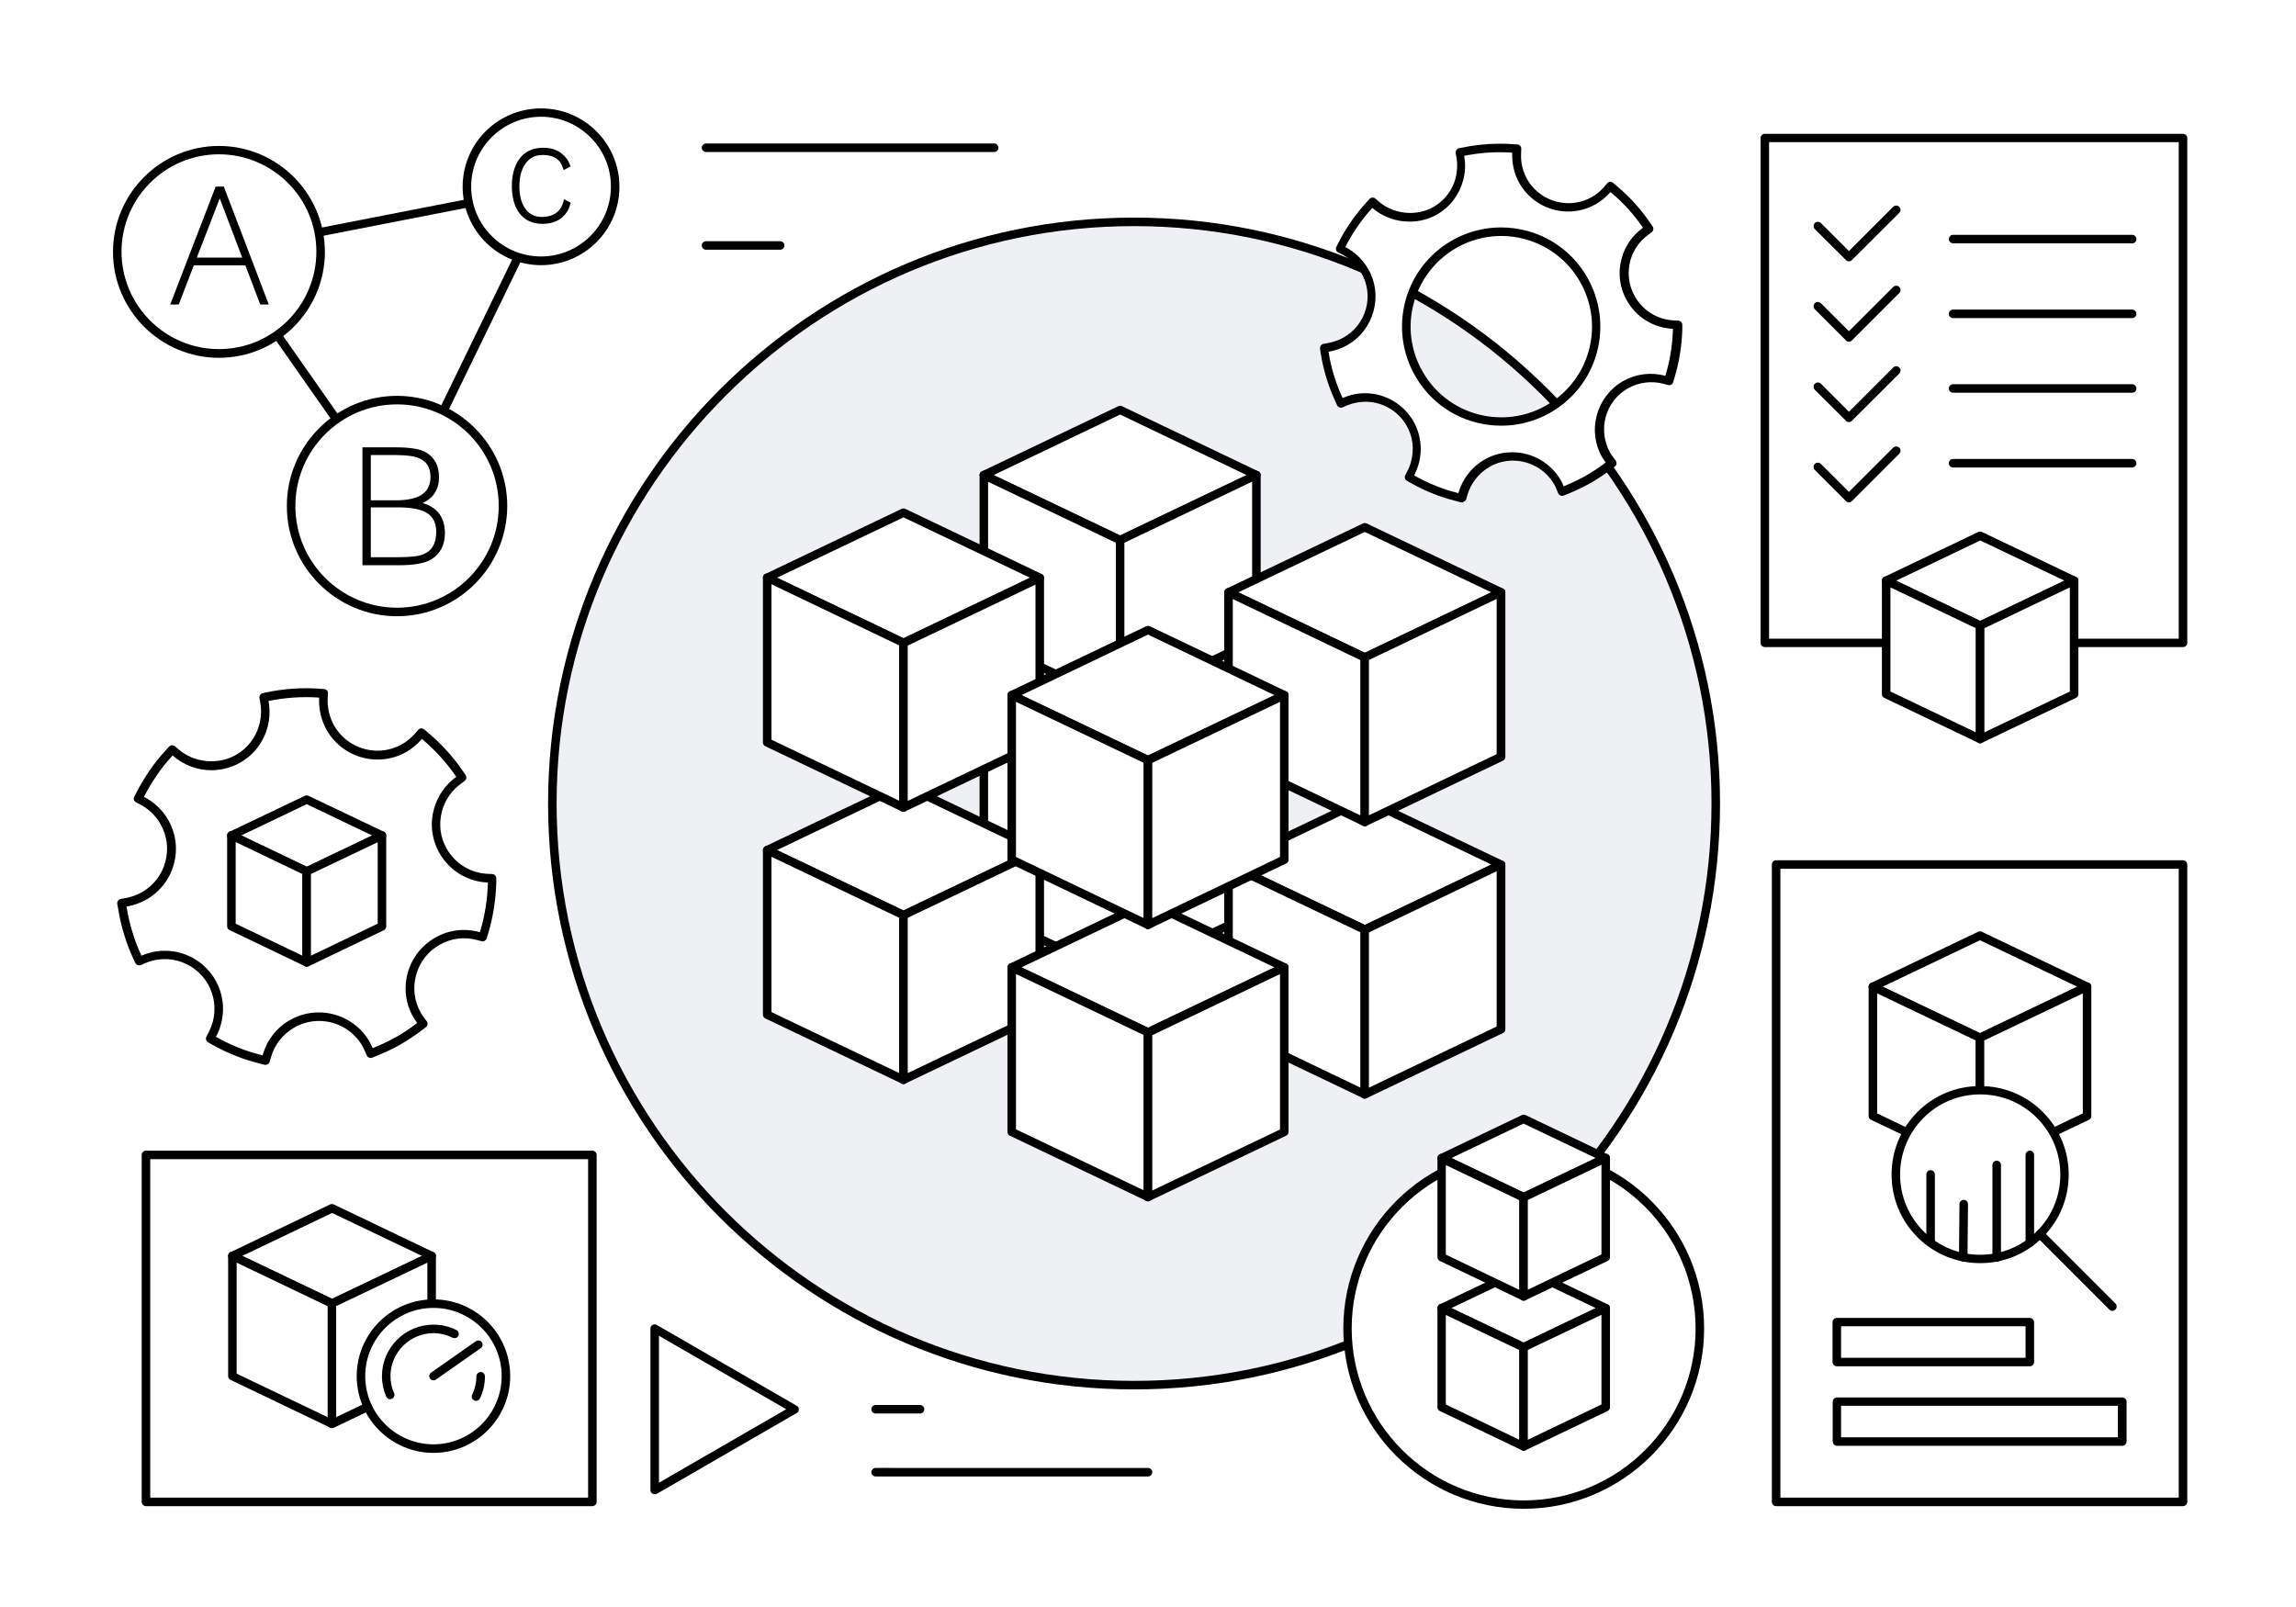 <?xml version="1.0" encoding="utf-8"?>
<svg id="master-artboard" viewBox="0 0 1400 980" version="1.1" xmlns="http://www.w3.org/2000/svg" x="0px" y="0px" width="1400px" height="980px" enable-background="new 0 0 1400 980">
<g transform="matrix(1, 0, 0, 1, 0, -9.094947017729282e-13)">
		<g>
			<path d="M 0 0 H 1400 V 980 H 0 V 0 Z" fill="#FFFFFF"/>
		</g>
	</g><path fill="#6EE6E0" d="M1046.2,490c0,195.9-158.8,354.7-354.7,354.7c-195.9,0-354.7-158.8-354.7-354.7&#10;&#9;&#9;&#9;c0-195.9,158.8-354.7,354.7-354.7C887.4,135.3,1046.2,294.1,1046.2,490z" transform="matrix(1, 0, 0, 1, 0, -1.8189894035458565e-12)" style="fill: rgb(237, 241, 244);"/><path d="M691.5,847.3c-197,0-357.3-160.3-357.3-357.3c0-197,160.3-357.3,357.3-357.3c197,0,357.3,160.3,357.3,357.3&#10;&#9;&#9;&#9;C1048.8,687,888.5,847.3,691.5,847.3z M691.5,137.9c-194.2,0-352.1,158-352.1,352.1c0,194.2,158,352.1,352.1,352.1&#10;&#9;&#9;&#9;c194.2,0,352.1-158,352.1-352.1C1043.6,295.8,885.7,137.9,691.5,137.9z" transform="matrix(1, 0, 0, 1, 0, -1.8189894035458565e-12)"/><g transform="matrix(1, 0, 0, 1, 0, -1.8189894035458565e-12)">
			<path d="M 599.9 455.7 L 683 495.4 L 766.1 455.7 L 683 416 Z" fill="#FFFFFF"/>
			<path d="M683,498c-0.4,0-0.8-0.1-1.1-0.3l-83.1-39.7c-0.9-0.4-1.5-1.3-1.5-2.3s0.6-1.9,1.5-2.3l83.1-39.7c0.7-0.3,1.5-0.3,2.2,0&#10;&#9;&#9;&#9;&#9;l83.1,39.7c0.9,0.4,1.5,1.3,1.5,2.3s-0.6,1.9-1.5,2.3l-83.1,39.7C683.8,497.9,683.4,498,683,498z M605.9,455.7l77.1,36.8&#10;&#9;&#9;&#9;&#9;l77.1-36.8L683,418.9L605.9,455.7z"/>
		</g><path d="M 599.9 455.7 L 599.9 556.1 L 683 595.8 L 683 495.4 Z" fill="#FFFFFF" transform="matrix(1, 0, 0, 1, 0, -2.7284841053187847e-12)"/><path d="M683,598.4c-0.4,0-0.8-0.1-1.1-0.3l-83.1-39.7c-0.9-0.4-1.5-1.3-1.5-2.3V455.7c0-0.9,0.5-1.7,1.2-2.2&#10;&#9;&#9;&#9;&#9;c0.7-0.5,1.7-0.5,2.5-0.1l83.1,39.7c0.9,0.4,1.5,1.3,1.5,2.3v100.4c0,0.9-0.5,1.7-1.2,2.2C684,598.3,683.5,598.4,683,598.4z&#10;&#9;&#9;&#9;&#9; M602.5,554.5l77.9,37.2v-94.7l-77.9-37.2V554.5z" transform="matrix(1, 0, 0, 1, 0, -2.7284841053187847e-12)"/><path d="M 683 595.8 L 766.1 556.1 L 766.1 455.7 L 683 495.4 Z" fill="#FFFFFF" transform="matrix(1, 0, 0, 1, 0, -2.7284841053187847e-12)"/><path d="M683,598.4c-0.5,0-1-0.1-1.4-0.4c-0.8-0.5-1.2-1.3-1.2-2.2V495.4c0-1,0.6-1.9,1.5-2.3l83.1-39.7c0.8-0.4,1.7-0.3,2.5,0.1&#10;&#9;&#9;&#9;&#9;c0.8,0.5,1.2,1.3,1.2,2.2v100.4c0,1-0.6,1.9-1.5,2.3l-83.1,39.7C683.8,598.3,683.4,598.4,683,598.4z M685.6,497.1v94.7l77.9-37.2&#10;&#9;&#9;&#9;&#9;v-94.7L685.6,497.1z" transform="matrix(1, 0, 0, 1, 0, -2.7284841053187847e-12)"/><g transform="matrix(1, 0, 0, 1, 0, -1.8189894035458565e-12)">
			<path d="M 599.9 289.7 L 683 329.4 L 766.1 289.7 L 683 250 Z" fill="#FFFFFF"/>
			<path d="M683,332c-0.4,0-0.8-0.1-1.1-0.3L598.8,292c-0.9-0.4-1.5-1.3-1.5-2.3c0-1,0.6-1.9,1.5-2.3l83.1-39.7&#10;&#9;&#9;&#9;&#9;c0.7-0.3,1.5-0.3,2.2,0l83.1,39.7c0.9,0.4,1.5,1.3,1.5,2.3c0,1-0.6,1.9-1.5,2.3l-83.1,39.7C683.8,331.9,683.4,332,683,332z&#10;&#9;&#9;&#9;&#9; M605.9,289.7l77.1,36.8l77.1-36.8L683,252.8L605.9,289.7z"/>
		</g><path d="M 599.9 289.7 L 599.9 390.1 L 683 429.8 L 683 329.4 Z" fill="#FFFFFF" transform="matrix(1, 0, 0, 1, 0, -2.7284841053187847e-12)"/><path d="M683,432.4c-0.4,0-0.8-0.1-1.1-0.3l-83.1-39.7c-0.9-0.4-1.5-1.3-1.5-2.3V289.7c0-0.9,0.5-1.7,1.2-2.2&#10;&#9;&#9;&#9;&#9;c0.7-0.5,1.7-0.5,2.5-0.1l83.1,39.7c0.9,0.4,1.5,1.3,1.5,2.3v100.4c0,0.9-0.5,1.7-1.2,2.2C684,432.3,683.5,432.4,683,432.4z&#10;&#9;&#9;&#9;&#9; M602.5,388.5l77.9,37.3V331l-77.9-37.2V388.5z" transform="matrix(1, 0, 0, 1, 0, -2.7284841053187847e-12)"/><path d="M 683 429.8 L 766.1 390.1 L 766.1 289.7 L 683 329.4 Z" fill="#FFFFFF" transform="matrix(1, 0, 0, 1, 0, -2.7284841053187847e-12)"/><path d="M683,432.4c-0.5,0-1-0.1-1.4-0.4c-0.8-0.5-1.2-1.3-1.2-2.2V329.4c0-1,0.6-1.9,1.5-2.3l83.1-39.7c0.8-0.4,1.7-0.3,2.5,0.1&#10;&#9;&#9;&#9;&#9;c0.8,0.5,1.2,1.3,1.2,2.2v100.4c0,1-0.6,1.9-1.5,2.3l-83.1,39.7C683.8,432.3,683.4,432.4,683,432.4z M685.6,331v94.7l77.9-37.3&#10;&#9;&#9;&#9;&#9;v-94.7L685.6,331z" transform="matrix(1, 0, 0, 1, 0, -2.7284841053187847e-12)"/><g transform="matrix(1, 0, 0, 1, 0, -1.8189894035458565e-12)">
			<path d="M 467.8 518.4 L 550.9 558.1 L 633.9 518.4 L 550.9 478.7 Z" fill="#FFFFFF"/>
			<path d="M550.9,560.7c-0.4,0-0.8-0.1-1.1-0.3l-83.1-39.7c-0.9-0.4-1.5-1.3-1.5-2.3c0-1,0.6-1.9,1.5-2.3l83.1-39.7&#10;&#9;&#9;&#9;&#9;c0.7-0.3,1.5-0.3,2.2,0l83.1,39.7c0.9,0.4,1.5,1.3,1.5,2.3c0,1-0.6,1.9-1.5,2.3L552,560.4C551.6,560.6,551.3,560.7,550.9,560.7z&#10;&#9;&#9;&#9;&#9; M473.8,518.4l77.1,36.8l77.1-36.8l-77.1-36.9L473.8,518.4z"/>
		</g><path d="M 467.8 518.4 L 467.8 618.8 L 550.9 658.5 L 550.9 558.1 Z" fill="#FFFFFF" transform="matrix(1, 0, 0, 1, 0, -2.7284841053187847e-12)"/><path d="M550.9,661.1c-0.4,0-0.8-0.1-1.1-0.3l-83.1-39.7c-0.9-0.4-1.5-1.3-1.5-2.3V518.4c0-0.9,0.5-1.7,1.2-2.2&#10;&#9;&#9;&#9;&#9;c0.8-0.5,1.7-0.5,2.5-0.1l83.1,39.7c0.9,0.4,1.5,1.3,1.5,2.3v100.4c0,0.9-0.5,1.7-1.2,2.2C551.8,661,551.4,661.1,550.9,661.1z&#10;&#9;&#9;&#9;&#9; M470.4,617.2l77.9,37.2v-94.7l-77.9-37.2V617.2z" transform="matrix(1, 0, 0, 1, 0, -2.7284841053187847e-12)"/><path d="M 550.9 658.5 L 633.9 618.8 L 633.9 518.4 L 550.9 558.1 Z" fill="#FFFFFF" transform="matrix(1, 0, 0, 1, 0, -2.7284841053187847e-12)"/><path d="M550.9,661.1c-0.5,0-1-0.1-1.4-0.4c-0.8-0.5-1.2-1.3-1.2-2.2V558.1c0-1,0.6-1.9,1.5-2.3l83.1-39.7&#10;&#9;&#9;&#9;&#9;c0.8-0.4,1.7-0.3,2.5,0.1c0.8,0.5,1.2,1.3,1.2,2.2v100.4c0,1-0.6,1.9-1.5,2.3L552,660.8C551.6,661,551.3,661.1,550.9,661.1z&#10;&#9;&#9;&#9;&#9; M553.5,559.7v94.7l77.9-37.2v-94.7L553.5,559.7z" transform="matrix(1, 0, 0, 1, 0, -2.7284841053187847e-12)"/><g transform="matrix(1, 0, 0, 1, 0, -1.8189894035458565e-12)">
			<path d="M 749.1 527.2 L 832.2 567 L 915.2 527.2 L 832.2 487.5 Z" fill="#FFFFFF"/>
			<path d="M832.2,569.5c-0.4,0-0.8-0.1-1.1-0.3L748,529.6c-0.9-0.4-1.5-1.3-1.5-2.3s0.6-1.9,1.5-2.3l83.1-39.7&#10;&#9;&#9;&#9;&#9;c0.7-0.3,1.5-0.3,2.2,0l83.1,39.7c0.9,0.4,1.5,1.3,1.5,2.3s-0.6,1.9-1.5,2.3l-83.1,39.7C832.9,569.5,832.5,569.5,832.2,569.5z&#10;&#9;&#9;&#9;&#9; M755.1,527.2l77.1,36.8l77.1-36.8l-77.1-36.9L755.1,527.2z"/>
		</g><path d="M 749.1 527.2 L 749.1 627.7 L 832.2 667.4 L 832.2 567 Z" fill="#FFFFFF" transform="matrix(1, 0, 0, 1, 0, -2.7284841053187847e-12)"/><path d="M832.2,670c-0.4,0-0.8-0.1-1.1-0.3L748,630c-0.9-0.4-1.5-1.3-1.5-2.3V527.2c0-0.9,0.5-1.7,1.2-2.2&#10;&#9;&#9;&#9;&#9;c0.7-0.5,1.7-0.5,2.5-0.1l83.1,39.7c0.9,0.4,1.5,1.3,1.5,2.3v100.4c0,0.9-0.5,1.7-1.2,2.2C833.1,669.8,832.6,670,832.2,670z&#10;&#9;&#9;&#9;&#9; M751.7,626l77.9,37.3v-94.7l-77.9-37.2V626z" transform="matrix(1, 0, 0, 1, 0, -2.7284841053187847e-12)"/><path d="M 832.2 667.4 L 915.2 627.7 L 915.2 527.2 L 832.2 567 Z" fill="#FFFFFF" transform="matrix(1, 0, 0, 1, 0, -2.7284841053187847e-12)"/><path d="M832.2,670c-0.5,0-1-0.1-1.4-0.4c-0.8-0.5-1.2-1.3-1.2-2.2V567c0-1,0.6-1.9,1.5-2.3l83.1-39.7c0.8-0.4,1.7-0.3,2.5,0.1&#10;&#9;&#9;&#9;&#9;c0.8,0.5,1.2,1.3,1.2,2.2v100.4c0,1-0.6,1.9-1.5,2.3l-83.1,39.7C832.9,669.9,832.5,670,832.2,670z M834.7,568.6v94.7l77.9-37.3&#10;&#9;&#9;&#9;&#9;v-94.7L834.7,568.6z" transform="matrix(1, 0, 0, 1, 0, -2.7284841053187847e-12)"/><g transform="matrix(1, 0, 0, 1, 0, -1.8189894035458565e-12)">
			<path d="M 616.9 589.9 L 700 629.6 L 783.1 589.9 L 700 550.2 Z" fill="#FFFFFF"/>
			<path d="M700,632.2c-0.4,0-0.8-0.1-1.1-0.3l-83.1-39.7c-0.9-0.4-1.5-1.3-1.5-2.3c0-1,0.6-1.9,1.5-2.3l83.1-39.7&#10;&#9;&#9;&#9;&#9;c0.7-0.3,1.5-0.3,2.2,0l83.1,39.7c0.9,0.4,1.5,1.3,1.5,2.3c0,1-0.6,1.9-1.5,2.3L701.1,632C700.8,632.1,700.4,632.2,700,632.2z&#10;&#9;&#9;&#9;&#9; M622.9,589.9l77.1,36.8l77.1-36.8L700,553.1L622.9,589.9z"/>
		</g><path d="M 616.9 589.9 L 616.9 690.3 L 700 730 L 700 629.6 Z" fill="#FFFFFF" transform="matrix(1, 0, 0, 1, 0, -2.7284841053187847e-12)"/><path d="M700,732.6c-0.4,0-0.8-0.1-1.1-0.3l-83.1-39.7c-0.9-0.4-1.5-1.3-1.5-2.3V589.9c0-0.9,0.5-1.7,1.2-2.2&#10;&#9;&#9;&#9;&#9;c0.8-0.5,1.7-0.5,2.5-0.1l83.1,39.7c0.9,0.4,1.5,1.3,1.5,2.3V730c0,0.9-0.5,1.7-1.2,2.2C701,732.5,700.5,732.6,700,732.6z&#10;&#9;&#9;&#9;&#9; M619.5,688.7l77.9,37.2v-94.7L619.5,594V688.7z" transform="matrix(1, 0, 0, 1, 0, -2.7284841053187847e-12)"/><path d="M 700 730 L 783.1 690.3 L 783.1 589.9 L 700 629.6 Z" fill="#FFFFFF" transform="matrix(1, 0, 0, 1, 0, -2.7284841053187847e-12)"/><path d="M700,732.6c-0.5,0-1-0.1-1.4-0.4c-0.8-0.5-1.2-1.3-1.2-2.2V629.6c0-1,0.6-1.9,1.5-2.3l83.1-39.7c0.8-0.4,1.7-0.3,2.5,0.1&#10;&#9;&#9;&#9;&#9;c0.8,0.5,1.2,1.3,1.2,2.2v100.4c0,1-0.6,1.9-1.5,2.3l-83.1,39.7C700.8,732.5,700.4,732.6,700,732.6z M702.6,631.3v94.7l77.9-37.2&#10;&#9;&#9;&#9;&#9;V594L702.6,631.3z" transform="matrix(1, 0, 0, 1, 0, -2.7284841053187847e-12)"/><g transform="matrix(1, 0, 0, 1, 0, -1.8189894035458565e-12)">
			<path d="M 467.8 352.3 L 550.9 392.1 L 633.9 352.3 L 550.9 312.6 Z" fill="#FFFFFF"/>
			<path d="M550.9,394.6c-0.4,0-0.8-0.1-1.1-0.3l-83.1-39.7c-0.9-0.4-1.5-1.3-1.5-2.3s0.6-1.9,1.5-2.3l83.1-39.7&#10;&#9;&#9;&#9;&#9;c0.7-0.3,1.5-0.3,2.2,0l83.1,39.7c0.9,0.4,1.5,1.3,1.5,2.3s-0.6,1.9-1.5,2.3L552,394.4C551.6,394.6,551.3,394.6,550.9,394.6z&#10;&#9;&#9;&#9;&#9; M473.8,352.3l77.1,36.9l77.1-36.9l-77.1-36.8L473.8,352.3z"/>
		</g><path d="M 467.8 352.3 L 467.8 452.8 L 550.9 492.5 L 550.9 392.1 Z" fill="#FFFFFF" transform="matrix(1, 0, 0, 1, 0, -2.7284841053187847e-12)"/><path d="M550.9,495.1c-0.4,0-0.8-0.1-1.1-0.3l-83.1-39.7c-0.9-0.4-1.5-1.3-1.5-2.3V352.3c0-0.9,0.5-1.7,1.2-2.2&#10;&#9;&#9;&#9;&#9;c0.8-0.5,1.7-0.5,2.5-0.1l83.1,39.7c0.9,0.4,1.5,1.3,1.5,2.3v100.4c0,0.9-0.5,1.7-1.2,2.2C551.8,494.9,551.4,495.1,550.9,495.1z&#10;&#9;&#9;&#9;&#9; M470.4,451.1l77.9,37.2v-94.7l-77.9-37.3V451.1z" transform="matrix(1, 0, 0, 1, 0, -2.7284841053187847e-12)"/><path d="M 550.9 492.5 L 633.9 452.8 L 633.9 352.3 L 550.9 392.1 Z" fill="#FFFFFF" transform="matrix(1, 0, 0, 1, 0, -2.7284841053187847e-12)"/><path d="M550.9,495.1c-0.5,0-1-0.1-1.4-0.4c-0.8-0.5-1.2-1.3-1.2-2.2V392.1c0-1,0.6-1.9,1.5-2.3l83.1-39.7&#10;&#9;&#9;&#9;&#9;c0.8-0.4,1.7-0.3,2.5,0.1c0.8,0.5,1.2,1.3,1.2,2.2v100.4c0,1-0.6,1.9-1.5,2.3L552,494.8C551.6,495,551.3,495.1,550.9,495.1z&#10;&#9;&#9;&#9;&#9; M553.5,393.7v94.7l77.9-37.2v-94.7L553.5,393.7z" transform="matrix(1, 0, 0, 1, 0, -2.7284841053187847e-12)"/><g transform="matrix(1, 0, 0, 1, 0, -1.8189894035458565e-12)">
			<path d="M 749.1 361.2 L 832.2 400.9 L 915.2 361.2 L 832.2 321.5 Z" fill="#FFFFFF"/>
			<path d="M832.2,403.5c-0.4,0-0.8-0.1-1.1-0.3L748,363.5c-0.9-0.4-1.5-1.3-1.5-2.3c0-1,0.6-1.9,1.5-2.3l83.1-39.7&#10;&#9;&#9;&#9;&#9;c0.7-0.3,1.5-0.3,2.2,0l83.1,39.7c0.9,0.4,1.5,1.3,1.5,2.3c0,1-0.6,1.9-1.5,2.3l-83.1,39.7C832.9,403.4,832.5,403.5,832.2,403.5z&#10;&#9;&#9;&#9;&#9; M755.1,361.2l77.1,36.9l77.1-36.9l-77.1-36.8L755.1,361.2z"/>
		</g><path d="M 749.1 361.2 L 749.1 461.6 L 832.2 501.3 L 832.2 400.9 Z" fill="#FFFFFF" transform="matrix(1, 0, 0, 1, 0, -2.7284841053187847e-12)"/><path d="M832.2,503.9c-0.4,0-0.8-0.1-1.1-0.3L748,463.9c-0.9-0.4-1.5-1.3-1.5-2.3V361.2c0-0.9,0.5-1.7,1.2-2.2&#10;&#9;&#9;&#9;&#9;c0.7-0.5,1.7-0.5,2.5-0.1l83.1,39.7c0.9,0.4,1.5,1.3,1.5,2.3v100.4c0,0.9-0.5,1.7-1.2,2.2C833.1,503.8,832.6,503.9,832.2,503.9z&#10;&#9;&#9;&#9;&#9; M751.7,460l77.9,37.3v-94.7l-77.9-37.3V460z" transform="matrix(1, 0, 0, 1, 0, -2.7284841053187847e-12)"/><path d="M 832.2 501.3 L 915.2 461.6 L 915.2 361.2 L 832.2 400.9 Z" fill="#FFFFFF" transform="matrix(1, 0, 0, 1, 0, -2.7284841053187847e-12)"/><path d="M832.2,503.9c-0.5,0-1-0.1-1.4-0.4c-0.8-0.5-1.2-1.3-1.2-2.2V400.9c0-1,0.6-1.9,1.5-2.3l83.1-39.7&#10;&#9;&#9;&#9;&#9;c0.8-0.4,1.7-0.3,2.5,0.1c0.8,0.5,1.2,1.3,1.2,2.2v100.4c0,1-0.6,1.9-1.5,2.3l-83.1,39.7C832.9,503.8,832.5,503.9,832.2,503.9z&#10;&#9;&#9;&#9;&#9; M834.7,402.5v94.7l77.9-37.3v-94.7L834.7,402.5z" transform="matrix(1, 0, 0, 1, 0, -2.7284841053187847e-12)"/><g transform="matrix(1, 0, 0, 1, 0, -1.8189894035458565e-12)">
			<path d="M 616.9 423.9 L 700 463.6 L 783.1 423.9 L 700 384.1 Z" fill="#FFFFFF"/>
			<path d="M700,466.2c-0.4,0-0.8-0.1-1.1-0.3l-83.1-39.7c-0.9-0.4-1.5-1.3-1.5-2.3c0-1,0.6-1.9,1.5-2.3l83.1-39.7&#10;&#9;&#9;&#9;&#9;c0.7-0.3,1.5-0.3,2.2,0l83.1,39.7c0.9,0.4,1.5,1.3,1.5,2.3c0,1-0.6,1.9-1.5,2.3l-83.1,39.7C700.8,466.1,700.4,466.2,700,466.2z&#10;&#9;&#9;&#9;&#9; M622.9,423.9l77.1,36.8l77.1-36.8L700,387L622.9,423.9z"/>
		</g><path d="M 616.9 423.9 L 616.9 524.3 L 700 564 L 700 463.6 Z" fill="#FFFFFF" transform="matrix(1, 0, 0, 1, 0, -2.7284841053187847e-12)"/><path d="M700,566.6c-0.4,0-0.8-0.1-1.1-0.3l-83.1-39.7c-0.9-0.4-1.5-1.3-1.5-2.3V423.9c0-0.9,0.5-1.7,1.2-2.2&#10;&#9;&#9;&#9;&#9;c0.8-0.5,1.7-0.5,2.5-0.1l83.1,39.7c0.9,0.4,1.5,1.3,1.5,2.3V564c0,0.9-0.5,1.7-1.2,2.2C701,566.5,700.5,566.6,700,566.6z&#10;&#9;&#9;&#9;&#9; M619.5,522.6l77.9,37.3v-94.7L619.5,428V522.6z" transform="matrix(1, 0, 0, 1, 0, -2.7284841053187847e-12)"/><path d="M 700 564 L 783.1 524.3 L 783.1 423.9 L 700 463.6 Z" fill="#FFFFFF" transform="matrix(1, 0, 0, 1, 0, -2.7284841053187847e-12)"/><path d="M700,566.6c-0.5,0-1-0.1-1.4-0.4c-0.8-0.5-1.2-1.3-1.2-2.2V463.6c0-1,0.6-1.9,1.5-2.3l83.1-39.7c0.8-0.4,1.7-0.3,2.5,0.1&#10;&#9;&#9;&#9;&#9;c0.8,0.5,1.2,1.3,1.2,2.2v100.4c0,1-0.6,1.9-1.5,2.3l-83.1,39.7C700.8,566.5,700.4,566.6,700,566.6z M702.6,465.2v94.7l77.9-37.3&#10;&#9;&#9;&#9;&#9;V428L702.6,465.2z" transform="matrix(1, 0, 0, 1, 0, -2.7284841053187847e-12)"/><path d="M133.5,156.2c-1.2,0-2.3-0.9-2.5-2.1c-0.3-1.4,0.6-2.8,2-3l203.3-39.7c1.4-0.3,2.8,0.6,3,2c0.3,1.4-0.6,2.8-2,3L134,156.1&#10;&#9;&#9;&#9;C133.9,156.2,133.7,156.2,133.5,156.2z" transform="matrix(1, 0, 0, 1, 0, -1.8189894035458565e-12)"/><path d="M242.1,311.2c-0.8,0-1.6-0.4-2.1-1.1l-108.5-155c-0.8-1.2-0.5-2.8,0.6-3.6c1.2-0.8,2.8-0.5,3.6,0.6l108.5,155&#10;&#9;&#9;&#9;c0.8,1.2,0.5,2.8-0.6,3.6C243.1,311.1,242.6,311.2,242.1,311.2z" transform="matrix(1, 0, 0, 1, 0, -1.8189894035458565e-12)"/><path d="M242.1,311.2c-0.4,0-0.8-0.1-1.1-0.3c-1.3-0.6-1.8-2.2-1.2-3.5l94.7-194.8c0.6-1.3,2.2-1.8,3.5-1.2&#10;&#9;&#9;&#9;c1.3,0.6,1.8,2.2,1.2,3.5l-94.7,194.8C243.9,310.7,243,311.2,242.1,311.2z" transform="matrix(1, 0, 0, 1, 0, -1.8189894035458565e-12)"/><path d="M 195.5 153.6 A 62 62 0 0 1 133.5 215.6 A 62 62 0 0 1 71.5 153.6 A 62 62 0 0 1 133.5 91.6 A 62 62 0 0 1 195.5 153.6 Z" fill="#FFFFFF" transform="matrix(1, 0, 0, 1, 0, -1.8189894035458565e-12)"/><path d="M133.5,218.2c-35.6,0-64.6-29-64.6-64.6c0-35.6,29-64.6,64.6-64.6c35.6,0,64.6,29,64.6,64.6&#10;&#9;&#9;&#9;C198.1,189.2,169.2,218.2,133.5,218.2z M133.5,94.1c-32.8,0-59.4,26.7-59.4,59.4c0,32.8,26.7,59.4,59.4,59.4&#10;&#9;&#9;&#9;c32.8,0,59.4-26.7,59.4-59.4C193,120.8,166.3,94.1,133.5,94.1z" transform="matrix(1, 0, 0, 1, 0, -1.8189894035458565e-12)"/><path d="M136.7,114.4l-0.2-0.6h-5l-27.7,71.9h5.2l9.2-23.9h31.4l9.1,23.9h5.2L136.7,114.4z M147.7,157.1h-27.7l14-36.1&#10;&#9;&#9;&#9;L147.7,157.1z" transform="matrix(1, 0, 0, 1, 0, -1.8189894035458565e-12)"/><path d="M 375.1 113.9 A 45.2 45.2 0 0 1 329.9 159.1 A 45.2 45.2 0 0 1 284.7 113.9 A 45.2 45.2 0 0 1 329.9 68.7 A 45.2 45.2 0 0 1 375.1 113.9 Z" fill="#FFFFFF" transform="matrix(1, 0, 0, 1, 0, -1.8189894035458565e-12)"/><path d="M329.9,161.7c-26.4,0-47.8-21.4-47.8-47.8s21.4-47.8,47.8-47.8c26.4,0,47.8,21.4,47.8,47.8S356.3,161.7,329.9,161.7z&#10;&#9;&#9;&#9; M329.9,71.2c-23.5,0-42.6,19.1-42.6,42.6c0,23.5,19.1,42.6,42.6,42.6c23.5,0,42.6-19.1,42.6-42.6&#10;&#9;&#9;&#9;C372.6,90.4,353.4,71.2,329.9,71.2z" transform="matrix(1, 0, 0, 1, 0, -1.8189894035458565e-12)"/><path d="M343.9,121.5l-0.4,1.6c-0.6,2.5-1.8,4.5-3.6,6.1c-2.4,2-5.5,3.1-9.4,3.1c-4.8,0-8.3-1.9-10.7-5.8c-2.1-3.3-3.1-7.7-3.1-13&#10;&#9;&#9;&#9;c0-5.3,1.1-9.7,3.3-13.1c2.5-4,6.1-5.9,10.9-5.9c6.5,0,10.6,2.5,12.3,7.8l0.5,1.4l4.2-2.2l-0.4-1.1c-0.9-2.6-2.6-4.8-4.8-6.6&#10;&#9;&#9;&#9;c-3.1-2.5-6.9-3.7-11.4-3.7c-6.5,0-11.6,2.4-14.9,7.2c-2.8,4.1-4.3,9.6-4.3,16.1c0,6.6,1.4,11.9,4.1,15.9&#10;&#9;&#9;&#9;c3.3,4.8,8.2,7.2,14.6,7.2c5,0,9.1-1.4,12.2-4.1c2.3-2.1,3.9-4.7,4.7-7.8l0.3-1L343.9,121.5z" transform="matrix(1, 0, 0, 1, 0, -1.8189894035458565e-12)"/><path d="M 306.7 308.6 A 64.6 64.6 0 0 1 242.1 373.2 A 64.6 64.6 0 0 1 177.5 308.6 A 64.6 64.6 0 0 1 242.1 244 A 64.6 64.6 0 0 1 306.7 308.6 Z" fill="#FFFFFF" transform="matrix(1, 0, 0, 1, 0, -1.8189894035458565e-12)"/><path d="M242.1,375.8c-37,0-67.2-30.1-67.2-67.2c0-37,30.1-67.2,67.2-67.2c37,0,67.2,30.1,67.2,67.2&#10;&#9;&#9;&#9;C309.2,345.7,279.1,375.8,242.1,375.8z M242.1,246.6c-34.2,0-62,27.8-62,62c0,34.2,27.8,62,62,62c34.2,0,62-27.8,62-62&#10;&#9;&#9;&#9;C304.1,274.4,276.3,246.6,242.1,246.6z" transform="matrix(1, 0, 0, 1, 0, -1.8189894035458565e-12)"/><path d="M257.7,306.8c6.6-3.1,10-8.4,10-15.8c0-6.9-2.7-12-7.9-15.1c-3.6-2.1-9.6-3.1-18.6-3.1H221v71.9h22.3&#10;&#9;&#9;&#9;c9.2,0,15.6-1.2,19.6-3.5c5.6-3.5,8.4-8.9,8.4-16.1C271.2,315.5,266.7,309.4,257.7,306.8z M226.1,309.4h16.5&#10;&#9;&#9;&#9;c7.1,0,12.4,0.9,16,2.5c5,2.3,7.4,6.4,7.4,12.4c0,7.1-2.6,11.6-8,13.8c-2.7,1.1-7.9,1.7-15.5,1.7h-16.4V309.4z M241.5,305.1h-15.4&#10;&#9;&#9;&#9;v-27.6h15.2c6.7,0,11.7,0.7,14.6,2.1c4.4,2,6.6,5.7,6.6,11.3C262.5,300.4,255.6,305.1,241.5,305.1z" transform="matrix(1, 0, 0, 1, 0, -1.8189894035458565e-12)"/><path d="M1331.1,394.6h-255c-1.4,0-2.6-1.2-2.6-2.6V84.2c0-1.4,1.2-2.6,2.6-2.6h255c1.4,0,2.6,1.2,2.6,2.6v307.9&#10;&#9;&#9;&#9;C1333.7,393.5,1332.5,394.6,1331.1,394.6z M1078.7,389.5h249.8V86.7h-249.8V389.5z" transform="matrix(1, 0, 0, 1, 0, -1.8189894035458565e-12)"/><path d="M1127.4,159.4c-0.7,0-1.3-0.3-1.8-0.8l-19-18.9c-1-1-1-2.6,0-3.7c1-1,2.6-1,3.7,0l17.1,17.1l27-27c1-1,2.6-1,3.7,0&#10;&#9;&#9;&#9;c1,1,1,2.6,0,3.7l-28.9,28.8C1128.7,159.1,1128,159.4,1127.4,159.4z" transform="matrix(1, 0, 0, 1, 0, -1.8189894035458565e-12)"/><path d="M1127.4,208.4c-0.7,0-1.3-0.3-1.8-0.8l-19-19c-1-1-1-2.6,0-3.7c1-1,2.6-1,3.7,0l17.1,17.1l27-27c1-1,2.6-1,3.7,0&#10;&#9;&#9;&#9;c1,1,1,2.6,0,3.7l-28.9,28.9C1128.7,208.1,1128,208.4,1127.4,208.4z" transform="matrix(1, 0, 0, 1, 0, -1.8189894035458565e-12)"/><path d="M1127.4,257.4c-0.7,0-1.3-0.3-1.8-0.8l-19-18.9c-1-1-1-2.6,0-3.7c1-1,2.6-1,3.7,0l17.1,17.1l27-27c1-1,2.6-1,3.7,0&#10;&#9;&#9;&#9;s1,2.6,0,3.7l-28.9,28.8C1128.7,257.1,1128,257.4,1127.4,257.4z" transform="matrix(1, 0, 0, 1, 0, -1.8189894035458565e-12)"/><path d="M1127.4,306.4c-0.7,0-1.3-0.3-1.8-0.8l-19-19c-1-1-1-2.6,0-3.7c1-1,2.6-1,3.7,0l17.1,17.1l27-27c1-1,2.6-1,3.7,0&#10;&#9;&#9;&#9;c1,1,1,2.6,0,3.7l-28.9,28.9C1128.7,306.1,1128,306.4,1127.4,306.4z" transform="matrix(1, 0, 0, 1, 0, -1.8189894035458565e-12)"/><path d="M 760 525.8 H 760 V 527.3 H 760 V 525.8 Z" fill="#FFFFFF" transform="matrix(1, 0, 0, 1, 0, -1.8189894035458565e-12)"/><g transform="matrix(1, 0, 0, 1, 0, -1.8189894035458565e-12)">
			<path d="M 1150.2 354.1 L 1207.4 381.5 L 1264.7 354.1 L 1207.4 326.7 Z" fill="#FFFFFF"/>
			<path d="M1207.4,384.1c-0.4,0-0.8-0.1-1.1-0.3l-57.3-27.4c-0.9-0.4-1.5-1.3-1.5-2.3c0-1,0.6-1.9,1.5-2.3l57.3-27.4&#10;&#9;&#9;&#9;&#9;c0.7-0.3,1.5-0.3,2.2,0l57.3,27.4c0.9,0.4,1.5,1.3,1.5,2.3c0,1-0.6,1.9-1.5,2.3l-57.3,27.4C1208.2,384,1207.8,384.1,1207.4,384.1&#10;&#9;&#9;&#9;&#9;z M1156.2,354.1l51.3,24.5l51.3-24.5l-51.3-24.5L1156.2,354.1z"/>
		</g><path d="M 1150.2 354.1 L 1150.2 423.4 L 1207.4 450.8 L 1207.4 381.5 Z" fill="#FFFFFF" transform="matrix(1, 0, 0, 1, 0, -2.7284841053187847e-12)"/><path d="M1207.4,453.3c-0.4,0-0.8-0.1-1.1-0.3l-57.3-27.4c-0.9-0.4-1.5-1.3-1.5-2.3v-69.2c0-0.9,0.5-1.7,1.2-2.2&#10;&#9;&#9;&#9;&#9;c0.7-0.5,1.7-0.5,2.5-0.1l57.3,27.4c0.9,0.4,1.5,1.3,1.5,2.3v69.2c0,0.9-0.5,1.7-1.2,2.2C1208.4,453.2,1207.9,453.3,1207.4,453.3&#10;&#9;&#9;&#9;&#9;z M1152.7,421.7l52.1,24.9v-63.5l-52.1-24.9V421.7z" transform="matrix(1, 0, 0, 1, 0, -2.7284841053187847e-12)"/><path d="M 1207.4 450.8 L 1264.7 423.4 L 1264.7 354.1 L 1207.4 381.5 Z" fill="#FFFFFF" transform="matrix(1, 0, 0, 1, 0, -2.7284841053187847e-12)"/><path d="M1207.4,453.3c-0.5,0-1-0.1-1.4-0.4c-0.8-0.5-1.2-1.3-1.2-2.2v-69.2c0-1,0.6-1.9,1.5-2.3l57.3-27.4&#10;&#9;&#9;&#9;&#9;c0.8-0.4,1.7-0.3,2.5,0.1c0.8,0.5,1.2,1.3,1.2,2.2v69.2c0,1-0.6,1.9-1.5,2.3l-57.3,27.4C1208.2,453.2,1207.8,453.3,1207.4,453.3z&#10;&#9;&#9;&#9;&#9; M1210,383.1v63.5l52.1-24.9v-63.5L1210,383.1z" transform="matrix(1, 0, 0, 1, 0, -2.7284841053187847e-12)"/><g transform="matrix(1, 0, 0, 1, 0, -1.8189894035458565e-12)">
			<path d="M 141.7 765.9 L 202.4 794.9 L 263.2 765.9 L 202.4 736.8 Z" fill="#FFFFFF"/>
			<path d="M202.4,797.5c-0.4,0-0.8-0.1-1.1-0.3l-60.7-29c-0.9-0.4-1.5-1.3-1.5-2.3c0-1,0.6-1.9,1.5-2.3l60.7-29.1&#10;&#9;&#9;&#9;&#9;c0.7-0.3,1.5-0.3,2.2,0l60.8,29.1c0.9,0.4,1.5,1.3,1.5,2.3c0,1-0.6,1.9-1.5,2.3l-60.8,29C203.2,797.4,202.8,797.5,202.4,797.5z&#10;&#9;&#9;&#9;&#9; M147.7,765.9l54.8,26.2l54.8-26.2l-54.8-26.2L147.7,765.9z"/>
		</g><path d="M 141.7 765.9 L 141.7 839.3 L 202.4 868.3 L 202.4 794.9 Z" fill="#FFFFFF" transform="matrix(1, 0, 0, 1, 0, -2.7284841053187847e-12)"/><path d="M202.4,870.9c-0.4,0-0.8-0.1-1.1-0.3l-60.7-29.1c-0.9-0.4-1.5-1.3-1.5-2.3v-73.4c0-0.9,0.5-1.7,1.2-2.2&#10;&#9;&#9;&#9;&#9;c0.8-0.5,1.7-0.5,2.5-0.1l60.7,29c0.9,0.4,1.5,1.3,1.5,2.3v73.4c0,0.9-0.5,1.7-1.2,2.2C203.4,870.8,202.9,870.9,202.4,870.9z&#10;&#9;&#9;&#9;&#9; M144.3,837.7l55.6,26.6v-67.7L144.3,770V837.7z" transform="matrix(1, 0, 0, 1, 0, -2.7284841053187847e-12)"/><path d="M 202.4 868.3 L 263.2 839.3 L 263.2 765.9 L 202.4 794.9 Z" fill="#FFFFFF" transform="matrix(1, 0, 0, 1, 0, -2.7284841053187847e-12)"/><path d="M202.4,870.9c-0.5,0-1-0.1-1.4-0.4c-0.8-0.5-1.2-1.3-1.2-2.2v-73.4c0-1,0.6-1.9,1.5-2.3l60.8-29c0.8-0.4,1.7-0.3,2.5,0.1&#10;&#9;&#9;&#9;&#9;c0.8,0.5,1.2,1.3,1.2,2.2v73.4c0,1-0.6,1.9-1.5,2.3l-60.8,29.1C203.2,870.8,202.8,870.9,202.4,870.9z M205,796.5v67.7l55.6-26.6&#10;&#9;&#9;&#9;&#9;V770L205,796.5z" transform="matrix(1, 0, 0, 1, 0, -2.7284841053187847e-12)"/><path d="M1300.1,148.4h-109.2c-1.4,0-2.6-1.2-2.6-2.6c0-1.4,1.2-2.6,2.6-2.6h109.2c1.4,0,2.6,1.2,2.6,2.6&#10;&#9;&#9;&#9;C1302.7,147.3,1301.5,148.4,1300.1,148.4z" transform="matrix(1, 0, 0, 1, 0, -1.8189894035458565e-12)"/><path d="M1300.1,194h-109.2c-1.4,0-2.6-1.2-2.6-2.6s1.2-2.6,2.6-2.6h109.2c1.4,0,2.6,1.2,2.6,2.6S1301.5,194,1300.1,194z" transform="matrix(1, 0, 0, 1, 0, -1.8189894035458565e-12)"/><path d="M1300.1,239.5h-109.2c-1.4,0-2.6-1.2-2.6-2.6c0-1.4,1.2-2.6,2.6-2.6h109.2c1.4,0,2.6,1.2,2.6,2.6&#10;&#9;&#9;&#9;C1302.7,238.4,1301.5,239.5,1300.1,239.5z" transform="matrix(1, 0, 0, 1, 0, -1.8189894035458565e-12)"/><path d="M1300.1,285.1h-109.2c-1.4,0-2.6-1.2-2.6-2.6s1.2-2.6,2.6-2.6h109.2c1.4,0,2.6,1.2,2.6,2.6S1301.5,285.1,1300.1,285.1z" transform="matrix(1, 0, 0, 1, 0, -1.8189894035458565e-12)"/><path fill="#FFFFFF" d="M1020.3,197.8c-10.8-0.5-20.4-6.5-25.8-15.9c-4.1-7.3-5.2-15.7-3-23.7c1.9-6.9,6.1-13,11.9-17.2l2.1-1.6&#10;&#9;&#9;&#9;l-1.5-2.2c-5.6-8.2-12.3-15.6-20-22.1l-2.1-1.8l-1.8,2c-2.4,2.8-5.2,5.1-8.3,6.9c-15.1,8.6-34.3,3.2-42.9-11.8&#10;&#9;&#9;&#9;c-2.9-5.2-4.3-11.2-4-17.2l0.1-2.7l-2.7-0.2c-9.9-0.7-19.9,0-29.6,2l-2.6,0.5l0.5,2.7c0.8,4.6,0.6,9.4-0.6,13.9&#10;&#9;&#9;&#9;c-2.2,8.2-7.4,14.9-14.8,19.1c-11.6,6.6-26.1,5.1-36.2-3.7l-2-1.8l-1.8,2c-6.6,7.2-12.3,15.3-16.8,24.2l-1.2,2.4l2.4,1.2&#10;&#9;&#9;&#9;c5.4,2.9,9.8,7.1,12.8,12.4c4.1,7.3,5.2,15.7,3,23.8c-2.2,8.1-7.5,14.9-14.8,19.1c-3.2,1.8-6.7,3.1-10.4,3.7l-2.7,0.5l0.5,2.7&#10;&#9;&#9;&#9;c1.6,9.9,4.5,19.5,8.7,28.6l1.1,2.4l2.5-1.1c14.7-6.3,31.8-0.6,39.7,13.4c4.1,7.2,5.1,15.7,2.9,23.8c-0.6,2.2-1.5,4.4-2.5,6.5&#10;&#9;&#9;&#9;l-1.2,2.3l2.3,1.3c8.4,4.8,17.5,8.4,27.2,10.8l2.6,0.7l0.7-2.6c2.3-8.1,7.5-14.8,14.8-18.9c15.1-8.6,34.4-3.3,42.9,11.8&#10;&#9;&#9;&#9;c0.5,1,1,2,1.5,3.1l1,2.5l2.5-1c4.9-2,9.3-4.1,13.5-6.5c4.2-2.4,8.4-5.2,12.5-8.3l2.1-1.6l-1.5-2.2c-0.7-0.9-1.3-1.9-1.9-2.9&#10;&#9;&#9;&#9;c-4.1-7.3-5.2-15.7-3-23.8c2.2-8.2,7.5-14.9,14.8-19.1c7.2-4.2,15.7-5.2,23.8-3l2.6,0.7l0.8-2.6c2.9-9.4,4.4-19.2,4.7-29l0-2.7&#10;&#9;&#9;&#9;L1020.3,197.8z M971.2,214.3c-8.4,30.8-40.2,49-71,40.7c-30.8-8.4-49-40.2-40.7-71c8.4-30.8,40.2-49,71-40.7&#10;&#9;&#9;&#9;C961.4,151.7,979.6,183.5,971.2,214.3z" transform="matrix(1, 0, 0, 1, 0, -1.8189894035458565e-12)"/><path d="M891.2,306.4c-0.2,0-0.4,0-0.6-0.1l-2.6-0.7c-9.7-2.4-19.1-6.1-27.8-11.1l-2.3-1.3c-1.2-0.7-1.7-2.2-1-3.5l1.2-2.3&#10;&#9;&#9;&#9;c1-1.8,1.8-3.9,2.3-6c2-7.4,1.1-15.2-2.7-21.8c-5.1-9-14.7-14.6-25.1-14.6c-3.9,0-7.7,0.8-11.4,2.3l-2.5,1.1&#10;&#9;&#9;&#9;c-1.3,0.5-2.8,0-3.4-1.3l-1.1-2.4c-4.3-9.3-7.3-19.2-8.9-29.3l-0.4-2.7c-0.2-1.4,0.7-2.7,2.1-3l2.7-0.5c3.3-0.6,6.6-1.7,9.6-3.4&#10;&#9;&#9;&#9;c6.7-3.8,11.5-10,13.6-17.5c2-7.4,1-15.2-2.8-21.8c-2.7-4.8-6.8-8.7-11.8-11.4L816,154c-1.3-0.6-1.8-2.2-1.1-3.5l1.2-2.4&#10;&#9;&#9;&#9;c4.6-9.1,10.4-17.4,17.2-24.8l1.8-2c0.9-1,2.5-1.1,3.6-0.2l2,1.8c9,7.8,22.9,9.2,33.2,3.4c6.7-3.8,11.6-10,13.6-17.5&#10;&#9;&#9;&#9;c1.1-4.2,1.3-8.6,0.6-12.7l-0.5-2.7c-0.2-1.4,0.7-2.7,2-3l2.6-0.5c9.9-2,20.2-2.7,30.3-2l2.7,0.2c1.4,0.1,2.5,1.3,2.4,2.7&#10;&#9;&#9;&#9;l-0.1,2.7c-0.3,5.5,1,11,3.7,15.8c5.1,9,14.8,14.6,25.2,14.6c5,0,9.9-1.3,14.2-3.7c2.9-1.6,5.4-3.8,7.6-6.3l1.8-2.1&#10;&#9;&#9;&#9;c0.9-1.1,2.5-1.2,3.6-0.3l2.1,1.8c7.9,6.6,14.8,14.2,20.5,22.6l1.5,2.2c0.8,1.1,0.5,2.7-0.6,3.5l-2.1,1.6&#10;&#9;&#9;&#9;c-5.3,3.8-9.2,9.5-10.9,15.8c-2,7.4-1,15.1,2.8,21.8c4.9,8.6,13.8,14.1,23.7,14.6l2.7,0.1c1.4,0.1,2.5,1.2,2.5,2.6l0,2.7&#10;&#9;&#9;&#9;c-0.3,10.2-1.9,20.2-4.8,29.7l-0.8,2.6c-0.4,1.3-1.8,2.1-3.1,1.7l-2.6-0.7c-7.4-2-15.2-1-21.8,2.7c-6.8,3.8-11.6,10.1-13.6,17.5&#10;&#9;&#9;&#9;c-2,7.4-1,15.1,2.7,21.8c0.5,0.9,1.2,1.8,1.8,2.6l1.6,2.2c0.8,1.1,0.6,2.7-0.5,3.6l-2.1,1.6c-4.1,3.1-8.4,6-12.8,8.5&#10;&#9;&#9;&#9;c-4.1,2.3-8.7,4.5-13.8,6.6l-2.5,1c-1.3,0.5-2.8-0.1-3.4-1.4l-1-2.5c-0.4-1-0.9-2-1.4-2.9c-5.1-8.9-14.8-14.5-25.2-14.5&#10;&#9;&#9;&#9;c-5,0-9.9,1.3-14.2,3.8c-6.6,3.8-11.4,9.9-13.6,17.3l-0.7,2.6C893.4,305.6,892.3,306.4,891.2,306.4z M862.5,290l0.1,0.1&#10;&#9;&#9;&#9;c8.3,4.7,17.3,8.3,26.5,10.6l0.2,0l0-0.1c2.5-8.7,8.2-16,16-20.4c5.1-2.9,10.9-4.4,16.8-4.4c12.3,0,23.6,6.6,29.7,17.2&#10;&#9;&#9;&#9;c0.6,1.1,1.1,2.2,1.6,3.4l0.1,0.2l0.1-0.1c4.9-2,9.3-4.1,13.2-6.3c4.2-2.4,8.3-5.1,12.2-8.1l0.1-0.1l-0.1-0.1&#10;&#9;&#9;&#9;c-0.7-0.9-1.4-2-2.1-3.1c-4.5-7.9-5.6-17-3.2-25.7c2.4-8.8,8.1-16.2,16-20.7c7.7-4.4,17.1-5.6,25.7-3.2l0.1,0l0-0.2&#10;&#9;&#9;&#9;c2.8-9.1,4.3-18.6,4.6-28.3l0-0.2l-0.2,0c-11.7-0.6-22.1-7-27.9-17.2c-4.5-7.9-5.6-17-3.2-25.7c2-7.5,6.6-14.1,12.9-18.6l0.1-0.1&#10;&#9;&#9;&#9;l-0.1-0.2c-5.4-7.9-12-15.2-19.6-21.5l-0.1-0.1l-0.1,0.1c-2.6,3-5.6,5.5-9,7.4c-5.1,2.9-10.9,4.4-16.7,4.4&#10;&#9;&#9;&#9;c-12.3,0-23.6-6.6-29.7-17.2c-3.2-5.7-4.7-12.1-4.4-18.6l0-0.1l-0.1,0c-9.7-0.7-19.5,0-29,1.9l-0.2,0l0,0.2&#10;&#9;&#9;&#9;c0.9,4.9,0.7,10.1-0.7,15c-2.4,8.8-8.1,16.2-16,20.7c-12.2,6.9-28.5,5.3-39.2-4l-0.1-0.1l-0.1,0.1c-6.4,7-11.9,14.9-16.3,23.6&#10;&#9;&#9;&#9;l-0.1,0.1l0.1,0.1c5.9,3.1,10.7,7.8,13.9,13.4c4.5,7.9,5.6,17,3.2,25.7c-2.4,8.8-8.1,16.2-16,20.7c-3.6,2-7.4,3.3-11.3,4l-0.1,0&#10;&#9;&#9;&#9;l0,0.1c1.5,9.7,4.4,19.1,8.5,28l0.1,0.1l0.2-0.1c4.3-1.8,8.8-2.8,13.4-2.8c12.2,0,23.5,6.6,29.6,17.2c4.4,7.8,5.6,17,3.2,25.7&#10;&#9;&#9;&#9;c-0.7,2.5-1.6,4.8-2.7,7L862.5,290z M915.4,259.6c-5.3,0-10.7-0.7-15.9-2.1c-15.6-4.2-28.6-14.3-36.6-28.3&#10;&#9;&#9;&#9;c-8-14-10.1-30.3-5.9-45.9c7.1-26.3,31.1-44.6,58.3-44.6c5.3,0,10.7,0.7,15.9,2.1c32.2,8.7,51.2,42,42.5,74.2&#10;&#9;&#9;&#9;C966.6,241.3,942.6,259.6,915.4,259.6z M915.4,143.9c-24.9,0-46.8,16.8-53.3,40.8c-3.9,14.2-2,29.1,5.4,42&#10;&#9;&#9;&#9;c7.3,12.8,19.2,22,33.5,25.9c4.8,1.3,9.6,1.9,14.5,1.9c24.9,0,46.8-16.8,53.3-40.8c8-29.4-9.4-59.8-38.8-67.8&#10;&#9;&#9;&#9;C925.1,144.5,920.3,143.9,915.4,143.9z" transform="matrix(1, 0, 0, 1, 0, -1.8189894035458565e-12)"/><path fill="#FFFFFF" d="M297.2,535.5c-11.3-0.5-21.4-6.8-27-16.6c-4.3-7.6-5.5-16.5-3.1-24.9c2-7.2,6.4-13.7,12.5-18.1l2.2-1.7&#10;&#9;&#9;&#9;l-1.6-2.3c-5.9-8.6-12.9-16.3-21-23.1L257,447l-1.9,2.1c-2.5,2.9-5.4,5.3-8.7,7.2c-15.8,9-36,3.4-45-12.4&#10;&#9;&#9;&#9;c-3.1-5.5-4.5-11.7-4.2-18.1l0.2-2.8l-2.8-0.2c-10.4-0.7-20.9,0-31.1,2.1l-2.8,0.6l0.5,2.8c0.9,4.8,0.6,9.8-0.6,14.6&#10;&#9;&#9;&#9;c-2.3,8.6-7.8,15.7-15.5,20c-12.1,6.9-27.4,5.3-38-3.8l-2.1-1.8l-1.9,2.1c-7,7.5-12.9,16.1-17.6,25.4l-1.3,2.5l2.5,1.3&#10;&#9;&#9;&#9;c5.7,3,10.3,7.5,13.4,13c4.3,7.6,5.4,16.5,3.1,24.9c-2.3,8.5-7.8,15.7-15.5,20c-3.4,1.9-7.1,3.2-11,3.9l-2.8,0.5l0.5,2.8&#10;&#9;&#9;&#9;c1.6,10.4,4.7,20.5,9.1,30l1.2,2.5l2.6-1.1c15.4-6.6,33.4-0.6,41.7,14c4.3,7.6,5.4,16.5,3.1,25c-0.6,2.4-1.5,4.7-2.7,6.8l-1.3,2.5&#10;&#9;&#9;&#9;l2.4,1.4c8.8,5,18.4,8.9,28.5,11.4l2.7,0.7l0.8-2.7c2.4-8.5,7.9-15.5,15.5-19.8c15.8-9,36-3.4,45.1,12.4c0.6,1,1.1,2.1,1.6,3.3&#10;&#9;&#9;&#9;l1.1,2.6l2.6-1.1c5.1-2.1,9.7-4.3,14.2-6.8c4.5-2.5,8.8-5.4,13.1-8.7l2.2-1.7l-1.6-2.3c-0.7-0.9-1.4-2-2-3.1&#10;&#9;&#9;&#9;c-4.3-7.6-5.5-16.5-3.1-24.9c2.3-8.6,7.8-15.7,15.5-20c7.6-4.4,16.5-5.5,24.9-3.1l2.7,0.7l0.8-2.7c3-9.8,4.6-20.1,4.9-30.4&#10;&#9;&#9;&#9;l0.1-2.8L297.2,535.5z" transform="matrix(1, 0, 0, 1, 0, -1.8189894035458565e-12)"/><path d="M161.8,649.4c-0.2,0-0.4,0-0.6-0.1l-2.7-0.7c-10.2-2.5-20-6.4-29.2-11.6l-2.4-1.4c-1.2-0.7-1.7-2.2-1-3.5l1.3-2.5&#10;&#9;&#9;&#9;c1-1.9,1.8-4.1,2.5-6.3c2.1-7.8,1.1-16-2.8-23c-5.4-9.5-15.5-15.4-26.4-15.4c-4.1,0-8.2,0.8-12,2.5l-2.6,1.1&#10;&#9;&#9;&#9;c-1.3,0.5-2.8,0-3.4-1.3l-1.2-2.5c-4.5-9.8-7.6-20.1-9.3-30.7l-0.5-2.8c-0.2-1.4,0.7-2.7,2.1-3l2.8-0.5c3.5-0.6,6.9-1.8,10.1-3.6&#10;&#9;&#9;&#9;c7.1-4,12.2-10.6,14.3-18.5c2.1-7.8,1.1-16-2.9-23c-2.8-5-7.1-9.2-12.4-12l-2.5-1.3c-1.3-0.6-1.8-2.2-1.1-3.5l1.3-2.5&#10;&#9;&#9;&#9;c4.9-9.5,10.9-18.3,18-25.9l1.9-2.1c1-1,2.5-1.1,3.6-0.2l2.1,1.8c9.5,8.3,24.1,9.7,35,3.5c7.1-4,12.2-10.6,14.3-18.5&#10;&#9;&#9;&#9;c1.2-4.4,1.4-9,0.6-13.4l-0.5-2.8c-0.2-1.4,0.7-2.7,2-3l2.8-0.6c10.4-2.1,21.1-2.9,31.8-2.1l2.8,0.2c1.4,0.1,2.5,1.3,2.4,2.7&#10;&#9;&#9;&#9;l-0.2,2.8c-0.3,5.8,1.1,11.6,3.9,16.7c5.4,9.5,15.6,15.4,26.5,15.4c5.2,0,10.4-1.4,14.9-3.9c3-1.7,5.7-4,8-6.6l1.9-2.2&#10;&#9;&#9;&#9;c0.9-1.1,2.5-1.2,3.6-0.3l2.2,1.8c8.3,7,15.5,14.9,21.5,23.7l1.6,2.4c0.8,1.1,0.5,2.7-0.6,3.5L281,478c-5.6,4-9.7,10-11.5,16.7&#10;&#9;&#9;&#9;c-2.1,7.8-1.1,15.9,2.9,22.9c5.2,9.1,14.5,14.8,24.9,15.3l2.8,0.1c1.4,0.1,2.5,1.2,2.5,2.6l0,2.8c-0.3,10.7-2,21.1-5,31.1&#10;&#9;&#9;&#9;l-0.8,2.7c-0.4,1.3-1.8,2.1-3.1,1.8l-2.7-0.7c-7.8-2.2-16.1-1.1-23,2.9c-7.1,4-12.2,10.6-14.3,18.5c-2.1,7.8-1.1,15.9,2.9,23&#10;&#9;&#9;&#9;c0.6,1,1.2,1.9,1.9,2.8l1.7,2.3c0.8,1.1,0.6,2.7-0.5,3.6l-2.2,1.7c-4.3,3.3-8.9,6.3-13.4,8.9c-4.3,2.5-9.1,4.7-14.5,6.9l-2.6,1.1&#10;&#9;&#9;&#9;c-1.3,0.5-2.8-0.1-3.4-1.4l-1.1-2.6c-0.5-1-1-2.1-1.5-3.1c-5.4-9.4-15.5-15.3-26.5-15.3c-5.2,0-10.4,1.4-15,4&#10;&#9;&#9;&#9;c-7,4-12.1,10.4-14.3,18.3l-0.8,2.7C164,648.6,163,649.4,161.8,649.4z M131.6,632.3l0.3,0.1c8.8,5,18.1,8.7,27.9,11.1l0.3,0.1&#10;&#9;&#9;&#9;l0.1-0.3c2.6-9.1,8.5-16.7,16.7-21.3c5.3-3,11.4-4.6,17.5-4.6c12.8,0,24.7,6.9,31,18c0.6,1.2,1.2,2.3,1.7,3.5l0.1,0.3l0.3-0.1&#10;&#9;&#9;&#9;c5.2-2.1,9.7-4.3,13.9-6.6c4.3-2.4,8.6-5.3,12.8-8.5l0.2-0.2l-0.2-0.2c-0.7-1-1.5-2.1-2.2-3.3c-4.7-8.2-5.9-17.8-3.4-26.9&#10;&#9;&#9;&#9;c2.5-9.2,8.5-16.9,16.8-21.6c8.1-4.7,17.8-5.9,26.9-3.4l0.3,0.1l0.1-0.3c2.9-9.5,4.5-19.5,4.8-29.7l0-0.3l-0.3,0&#10;&#9;&#9;&#9;c-12.2-0.6-23.1-7.3-29.2-17.9c-4.7-8.2-5.9-17.8-3.4-26.9c2.1-7.8,6.9-14.8,13.4-19.5l0.2-0.2l-0.2-0.3&#10;&#9;&#9;&#9;c-5.7-8.3-12.6-15.9-20.5-22.6l-0.2-0.2l-0.2,0.2c-2.7,3.1-5.8,5.7-9.4,7.8c-5.3,3-11.4,4.6-17.5,4.6c-12.8,0-24.7-6.9-31-18&#10;&#9;&#9;&#9;c-3.3-5.9-4.9-12.6-4.6-19.5l0-0.3l-0.2,0c-10.2-0.7-20.5,0-30.4,2l-0.3,0.1l0.1,0.3c0.9,5.1,0.7,10.6-0.7,15.7&#10;&#9;&#9;&#9;c-2.5,9.2-8.4,16.9-16.7,21.6c-5.3,3-11.4,4.6-17.5,4.6c-8.6,0-16.9-3.1-23.4-8.8l-0.2-0.2l-0.2,0.2c-6.8,7.3-12.5,15.7-17.2,24.8&#10;&#9;&#9;&#9;l-0.1,0.3l0.3,0.1c6.2,3.3,11.2,8.1,14.5,14c4.7,8.2,5.9,17.8,3.4,26.9c-2.5,9.2-8.5,16.9-16.8,21.6c-3.8,2.1-7.7,3.5-11.8,4.2&#10;&#9;&#9;&#9;l-0.3,0l0.1,0.3c1.6,10.1,4.6,20,8.9,29.4l0.1,0.3l0.3-0.1c4.5-1.9,9.2-2.9,14-2.9c12.8,0,24.6,6.9,30.9,18&#10;&#9;&#9;&#9;c4.6,8.2,5.8,17.7,3.3,26.9c-0.7,2.6-1.7,5.1-2.9,7.3L131.6,632.3z" transform="matrix(1, 0, 0, 1, 0, -1.8189894035458565e-12)"/><g transform="matrix(1, 0, 0, 1, 0, -1.8189894035458565e-12)">
			<path d="M 141.1 509.5 L 187 531.4 L 232.9 509.5 L 187 487.5 Z" fill="#FFFFFF"/>
			<path d="M187,534c-0.4,0-0.8-0.1-1.1-0.3L140,511.8c-0.9-0.4-1.5-1.3-1.5-2.3c0-1,0.6-1.9,1.5-2.3l45.9-21.9&#10;&#9;&#9;&#9;&#9;c0.7-0.3,1.5-0.3,2.2,0l45.9,21.9c0.9,0.4,1.5,1.3,1.5,2.3c0,1-0.6,1.9-1.5,2.3l-45.9,21.9C187.8,533.9,187.4,534,187,534z&#10;&#9;&#9;&#9;&#9; M147.1,509.5l39.9,19.1l39.9-19.1L187,490.4L147.1,509.5z"/>
		</g><path d="M 141.1 509.5 L 141.1 564.9 L 187 586.9 L 187 531.4 Z" fill="#FFFFFF" transform="matrix(1, 0, 0, 1, 0, -2.7284841053187847e-12)"/><path d="M187,589.5c-0.4,0-0.8-0.1-1.1-0.3l-45.9-22c-0.9-0.4-1.5-1.3-1.5-2.3v-55.5c0-0.9,0.5-1.7,1.2-2.2&#10;&#9;&#9;&#9;&#9;c0.7-0.5,1.7-0.5,2.5-0.1l45.9,21.9c0.9,0.4,1.5,1.3,1.5,2.3v55.5c0,0.9-0.5,1.7-1.2,2.2C188,589.3,187.5,589.5,187,589.5z&#10;&#9;&#9;&#9;&#9; M143.7,563.3l40.7,19.5V533l-40.7-19.5V563.3z" transform="matrix(1, 0, 0, 1, 0, -2.7284841053187847e-12)"/><path d="M 187 586.9 L 232.9 564.9 L 232.9 509.5 L 187 531.4 Z" fill="#FFFFFF" transform="matrix(1, 0, 0, 1, 0, -2.7284841053187847e-12)"/><path d="M187,589.5c-0.5,0-1-0.1-1.4-0.4c-0.8-0.5-1.2-1.3-1.2-2.2v-55.5c0-1,0.6-1.9,1.5-2.3l45.9-21.9c0.8-0.4,1.7-0.3,2.5,0.1&#10;&#9;&#9;&#9;&#9;c0.8,0.5,1.2,1.3,1.2,2.2v55.5c0,1-0.6,1.9-1.5,2.3l-45.9,22C187.8,589.4,187.4,589.5,187,589.5z M189.6,533v49.8l40.7-19.5&#10;&#9;&#9;&#9;&#9;v-49.7L189.6,533z" transform="matrix(1, 0, 0, 1, 0, -2.7284841053187847e-12)"/><path d="M1331.1,918.5H1083c-1.4,0-2.6-1.2-2.6-2.6V527.2c0-1.4,1.2-2.6,2.6-2.6h248.1c1.4,0,2.6,1.2,2.6,2.6v388.7&#10;&#9;&#9;&#9;C1333.7,917.3,1332.5,918.5,1331.1,918.5z M1085.6,913.3h242.9V529.8h-242.9V913.3z" transform="matrix(1, 0, 0, 1, 0, -1.8189894035458565e-12)"/><g transform="matrix(1, 0, 0, 1, 0, -1.8189894035458565e-12)">
			<g>
				<path d="M 1142 601.7 L 1207.3 632.9 L 1272.6 601.7 L 1207.3 570.5 Z" fill="#FFFFFF"/>
				<path d="M1207.3,635.5c-0.4,0-0.8-0.1-1.1-0.3l-65.3-31.2c-0.9-0.4-1.5-1.3-1.5-2.3c0-1,0.6-1.9,1.5-2.3l65.3-31.2&#10;&#9;&#9;&#9;&#9;&#9;c0.7-0.3,1.5-0.3,2.2,0l65.3,31.2c0.9,0.4,1.5,1.3,1.5,2.3c0,1-0.6,1.9-1.5,2.3l-65.3,31.2&#10;&#9;&#9;&#9;&#9;&#9;C1208,635.4,1207.7,635.5,1207.3,635.5z M1148,601.7l59.3,28.3l59.3-28.3l-59.3-28.3L1148,601.7z"/>
			</g>
			<g>
				<path d="M 1142 601.7 L 1142 680.6 L 1207.3 711.8 L 1207.3 632.9 Z" fill="#FFFFFF"/>
				<path d="M1207.3,714.4c-0.4,0-0.8-0.1-1.1-0.3l-65.3-31.2c-0.9-0.4-1.5-1.3-1.5-2.3v-78.9c0-0.9,0.5-1.7,1.2-2.2&#10;&#9;&#9;&#9;&#9;&#9;c0.7-0.5,1.7-0.5,2.5-0.1l65.3,31.2c0.9,0.4,1.5,1.3,1.5,2.3v78.9c0,0.9-0.5,1.7-1.2,2.2&#10;&#9;&#9;&#9;&#9;&#9;C1208.2,714.3,1207.8,714.4,1207.3,714.4z M1144.6,679l60.1,28.7v-73.2l-60.1-28.7V679z"/>
			</g>
			<g>
				<path d="M 1207.3 711.8 L 1272.6 680.6 L 1272.6 601.7 L 1207.3 632.9 Z" fill="#FFFFFF"/>
				<path d="M1207.3,714.4c-0.5,0-1-0.1-1.4-0.4c-0.8-0.5-1.2-1.3-1.2-2.2v-78.9c0-1,0.6-1.9,1.5-2.3l65.3-31.2&#10;&#9;&#9;&#9;&#9;&#9;c0.8-0.4,1.7-0.3,2.5,0.1c0.8,0.5,1.2,1.3,1.2,2.2v78.9c0,1-0.6,1.9-1.5,2.3l-65.3,31.2C1208,714.3,1207.7,714.4,1207.3,714.4z&#10;&#9;&#9;&#9;&#9;&#9; M1209.9,634.5v73.2L1270,679v-73.2L1209.9,634.5z"/>
			</g>
		</g><g transform="matrix(1, 0, 0, 1, 0, -2.7284841053187847e-12)">
				<path fill="#FFFFFF" d="M1243.8,679.9c20.1,20.1,20.1,52.7,0,72.8c-20.1,20.1-52.7,20.1-72.8,0c-20.1-20.1-20.1-52.7,0-72.8&#10;&#9;&#9;&#9;&#9;&#9;C1191.1,659.8,1223.7,659.8,1243.8,679.9z"/>
				<path d="M1207.4,770.3c-14.4,0-28-5.6-38.2-15.8c-10.2-10.2-15.8-23.8-15.8-38.2s5.6-28,15.8-38.2&#10;&#9;&#9;&#9;&#9;&#9;c10.2-10.2,23.8-15.8,38.2-15.8c14.4,0,28,5.6,38.2,15.8c10.2,10.2,15.8,23.8,15.8,38.2s-5.6,28-15.8,38.2&#10;&#9;&#9;&#9;&#9;&#9;C1235.4,764.7,1221.9,770.3,1207.4,770.3z M1207.4,667.4c-13.1,0-25.3,5.1-34.5,14.3c-9.2,9.2-14.3,21.5-14.3,34.6&#10;&#9;&#9;&#9;&#9;&#9;c0,13.1,5.1,25.3,14.3,34.6c9.2,9.2,21.5,14.3,34.5,14.3c13.1,0,25.3-5.1,34.6-14.3c9.2-9.2,14.3-21.5,14.3-34.6&#10;&#9;&#9;&#9;&#9;&#9;c0-13.1-5.1-25.3-14.3-34.6C1232.8,672.5,1220.5,667.4,1207.4,667.4z"/>
			</g><path d="M1288,799.4c-0.7,0-1.3-0.3-1.8-0.8l-44.2-44.2c-1-1-1-2.6,0-3.7c1-1,2.6-1,3.7,0l44.2,44.2c1,1,1,2.6,0,3.7&#10;&#9;&#9;&#9;&#9;&#9;C1289.3,799.1,1288.7,799.4,1288,799.4z" transform="matrix(1, 0, 0, 1, 0, -3.637978807091713e-12)"/><path d="M1177.2,759.3c-1.4,0-2.6-1.2-2.6-2.6v-40.5c0-1.4,1.2-2.6,2.6-2.6c1.4,0,2.6,1.2,2.6,2.6v40.5&#10;&#9;&#9;&#9;&#9;&#9;C1179.8,758.1,1178.6,759.3,1177.2,759.3z" transform="matrix(1, 0, 0, 1, 0, -3.637978807091713e-12)"/><path d="M1197.1,769.3C1197.1,769.3,1197.1,769.3,1197.1,769.3c-1.5,0-2.6-1.2-2.6-2.6l0.3-32.4c0-1.4,1.2-2.6,2.6-2.6&#10;&#9;&#9;&#9;&#9;&#9;c0,0,0,0,0,0c1.4,0,2.6,1.2,2.6,2.6l-0.3,32.4C1199.6,768.1,1198.5,769.3,1197.1,769.3z" transform="matrix(1, 0, 0, 1, 0, -3.637978807091713e-12)"/><path d="M1217.5,769.5c-1.4,0-2.6-1.2-2.6-2.6v-56.5c0-1.4,1.2-2.6,2.6-2.6c1.4,0,2.6,1.2,2.6,2.6v56.5&#10;&#9;&#9;&#9;&#9;&#9;C1220.1,768.3,1219,769.5,1217.5,769.5z" transform="matrix(1, 0, 0, 1, 0, -3.637978807091713e-12)"/><path d="M1237.7,760.4c-1.4,0-2.6-1.2-2.6-2.6v-53.5c0-1.4,1.2-2.6,2.6-2.6c1.4,0,2.6,1.2,2.6,2.6v53.5&#10;&#9;&#9;&#9;&#9;&#9;C1240.3,759.2,1239.1,760.4,1237.7,760.4z" transform="matrix(1, 0, 0, 1, 0, -3.637978807091713e-12)"/><path d="M1237.7,833.2h-117.7c-1.4,0-2.6-1.2-2.6-2.6v-24.3c0-1.4,1.2-2.6,2.6-2.6h117.7c1.4,0,2.6,1.2,2.6,2.6v24.3&#10;&#9;&#9;&#9;C1240.3,832.1,1239.1,833.2,1237.7,833.2z M1122.6,828h112.5v-19.2h-112.5V828z" transform="matrix(1, 0, 0, 1, 0, -1.8189894035458565e-12)"/><path d="M1294.1,881.7h-174c-1.4,0-2.6-1.2-2.6-2.6v-24.3c0-1.4,1.2-2.6,2.6-2.6h174c1.4,0,2.6,1.2,2.6,2.6v24.3&#10;&#9;&#9;&#9;C1296.6,880.5,1295.5,881.7,1294.1,881.7z M1122.6,876.5h168.8v-19.2h-168.8V876.5z" transform="matrix(1, 0, 0, 1, 0, -1.8189894035458565e-12)"/><path d="M361.2,918.5H89c-1.4,0-2.6-1.2-2.6-2.6V704.3c0-1.4,1.2-2.6,2.6-2.6h272.2c1.4,0,2.6,1.2,2.6,2.6v211.6&#10;&#9;&#9;&#9;C363.8,917.3,362.6,918.5,361.2,918.5z M91.6,913.3h267V706.9h-267V913.3z" transform="matrix(1, 0, 0, 1, 0, -1.8189894035458565e-12)"/><path d="M399.2,911.2c-0.4,0-0.9-0.1-1.3-0.3c-0.8-0.5-1.3-1.3-1.3-2.2v-98.5c0-0.9,0.5-1.8,1.3-2.2c0.8-0.5,1.8-0.5,2.6,0&#10;&#9;&#9;&#9;l85.3,49.3c0.8,0.5,1.3,1.3,1.3,2.2s-0.5,1.8-1.3,2.2l-85.3,49.3C400.1,911.1,399.7,911.2,399.2,911.2z M401.8,814.6v89.6&#10;&#9;&#9;&#9;l77.6-44.8L401.8,814.6z" transform="matrix(1, 0, 0, 1, 0, -1.8189894035458565e-12)"/><path d="M 1036.5 810.1 A 107.4 107.4 0 0 1 929.1 917.5 A 107.4 107.4 0 0 1 821.7 810.1 A 107.4 107.4 0 0 1 929.1 702.7 A 107.4 107.4 0 0 1 1036.5 810.1 Z" fill="#FFFFFF" transform="matrix(1, 0, 0, 1, 0, -1.8189894035458565e-12)"/><path d="M929.1,920.1c-60.7,0-110-49.4-110-110s49.4-110,110-110c60.7,0,110,49.4,110,110S989.7,920.1,929.1,920.1z M929.1,705.3&#10;&#9;&#9;&#9;c-57.8,0-104.9,47-104.9,104.8S871.3,915,929.1,915s104.8-47,104.8-104.8S986.9,705.3,929.1,705.3z" transform="matrix(1, 0, 0, 1, 0, -1.8189894035458565e-12)"/><g transform="matrix(1, 0, 0, 1, 0, -1.8189894035458565e-12)">
			<path fill="#FFFFFF" d="M308.5,839.2c0,24.4-19.8,44.2-44.2,44.2c-24.4,0-44.2-19.8-44.2-44.2s19.8-44.2,44.2-44.2&#10;&#9;&#9;&#9;&#9;C288.7,795.1,308.5,814.8,308.5,839.2z"/>
			<path d="M264.3,886c-25.8,0-46.8-21-46.8-46.8s21-46.8,46.8-46.8s46.8,21,46.8,46.8S290.1,886,264.3,886z M264.3,797.6&#10;&#9;&#9;&#9;&#9;c-22.9,0-41.6,18.7-41.6,41.6s18.7,41.6,41.6,41.6s41.6-18.7,41.6-41.6S287.2,797.6,264.3,797.6z"/>
		</g><path fill="#FFFFFF" d="M293.1,839.2c0,4.5-1,8.7-2.8,12.5" transform="matrix(1, 0, 0, 1, 0, -2.7284841053187847e-12)"/><path d="M290.2,854.3c-0.4,0-0.8-0.1-1.1-0.3c-1.3-0.6-1.8-2.2-1.2-3.4c1.7-3.6,2.6-7.4,2.6-11.3c0-1.4,1.2-2.6,2.6-2.6&#10;&#9;&#9;&#9;&#9;s2.6,1.2,2.6,2.6c0,4.8-1,9.3-3.1,13.6C292.1,853.8,291.2,854.3,290.2,854.3z" transform="matrix(1, 0, 0, 1, 0, -2.7284841053187847e-12)"/><path fill="#FFFFFF" d="M237.9,850.7c-1.5-3.5-2.4-7.4-2.4-11.4c0-15.9,12.9-28.8,28.8-28.8c4.6,0,9,1.1,12.9,3" transform="matrix(1, 0, 0, 1, 0, -2.7284841053187847e-12)"/><path d="M237.9,853.3c-1,0-1.9-0.6-2.4-1.6c-1.7-3.9-2.6-8.1-2.6-12.5c0-17.3,14.1-31.4,31.4-31.4c4.9,0,9.6,1.1,14,3.3&#10;&#9;&#9;&#9;&#9;c1.3,0.6,1.8,2.2,1.2,3.5c-0.6,1.3-2.2,1.8-3.5,1.2c-3.7-1.8-7.6-2.8-11.7-2.8c-14.4,0-26.2,11.8-26.2,26.2&#10;&#9;&#9;&#9;&#9;c0,3.6,0.7,7.1,2.2,10.4c0.6,1.3,0,2.8-1.3,3.4C238.6,853.2,238.2,853.3,237.9,853.3z" transform="matrix(1, 0, 0, 1, 0, -2.7284841053187847e-12)"/><path d="M 264.3 839.2 L 291.6 820.1" fill="#FFFFFF" transform="matrix(1, 0, 0, 1, 0, -2.7284841053187847e-12)"/><path d="M264.3,841.8c-0.8,0-1.6-0.4-2.1-1.1c-0.8-1.2-0.5-2.8,0.6-3.6l27.4-19.2c1.2-0.8,2.8-0.5,3.6,0.6&#10;&#9;&#9;&#9;&#9;c0.8,1.2,0.5,2.8-0.6,3.6l-27.4,19.2C265.3,841.7,264.8,841.8,264.3,841.8z" transform="matrix(1, 0, 0, 1, 0, -2.7284841053187847e-12)"/><path d="M561,862h-27.1c-1.4,0-2.6-1.2-2.6-2.6c0-1.4,1.2-2.6,2.6-2.6H561c1.4,0,2.6,1.2,2.6,2.6C563.6,860.8,562.4,862,561,862z" transform="matrix(1, 0, 0, 1, 0, -1.8189894035458565e-12)"/><path d="M700,900.4H533.9c-1.4,0-2.6-1.2-2.6-2.6c0-1.4,1.2-2.6,2.6-2.6H700c1.4,0,2.6,1.2,2.6,2.6&#10;&#9;&#9;&#9;C702.6,899.2,701.4,900.4,700,900.4z" transform="matrix(1, 0, 0, 1, 0, -1.8189894035458565e-12)"/><path d="M475.7,152.3h-45.2c-1.4,0-2.6-1.2-2.6-2.6s1.2-2.6,2.6-2.6h45.2c1.4,0,2.6,1.2,2.6,2.6S477.2,152.3,475.7,152.3z" transform="matrix(1, 0, 0, 1, 0, -1.8189894035458565e-12)"/><path d="M606.2,92.7H430.5c-1.4,0-2.6-1.2-2.6-2.6c0-1.4,1.2-2.6,2.6-2.6h175.7c1.4,0,2.6,1.2,2.6,2.6&#10;&#9;&#9;&#9;C608.8,91.5,607.7,92.7,606.2,92.7z" transform="matrix(1, 0, 0, 1, 0, -1.8189894035458565e-12)"/><g transform="matrix(1, 0, 0, 1, 0, -1.8189894035458565e-12)">
			<path d="M 879 797.7 L 929.1 821.6 L 979.1 797.7 L 929.1 773.8 Z" fill="#FFFFFF"/>
			<path d="M929.1,824.2c-0.4,0-0.8-0.1-1.1-0.3l-50-23.9c-0.9-0.4-1.5-1.3-1.5-2.3c0-1,0.6-1.9,1.5-2.3l50-23.9&#10;&#9;&#9;&#9;&#9;c0.7-0.3,1.5-0.3,2.2,0l50,23.9c0.9,0.4,1.5,1.3,1.5,2.3c0,1-0.6,1.9-1.5,2.3l-50,23.9C929.8,824.1,929.4,824.2,929.1,824.2z&#10;&#9;&#9;&#9;&#9; M885,797.7l44,21l44-21l-44-21L885,797.7z"/>
		</g><path d="M 879 797.7 L 879 858.1 L 929.1 882.1 L 929.1 821.6 Z" fill="#FFFFFF" transform="matrix(1, 0, 0, 1, 0, -2.7284841053187847e-12)"/><path d="M929.1,884.7c-0.4,0-0.8-0.1-1.1-0.3l-50-23.9c-0.9-0.4-1.5-1.3-1.5-2.3v-60.5c0-0.9,0.5-1.7,1.2-2.2&#10;&#9;&#9;&#9;&#9;c0.7-0.5,1.7-0.5,2.5-0.1l50,23.9c0.9,0.4,1.5,1.3,1.5,2.3v60.5c0,0.9-0.5,1.7-1.2,2.2C930,884.5,929.5,884.7,929.1,884.7z&#10;&#9;&#9;&#9;&#9; M881.6,856.5l44.8,21.5v-54.7l-44.8-21.4V856.5z" transform="matrix(1, 0, 0, 1, 0, -2.7284841053187847e-12)"/><path d="M 929.1 882.1 L 979.1 858.1 L 979.1 797.7 L 929.1 821.6 Z" fill="#FFFFFF" transform="matrix(1, 0, 0, 1, 0, -2.7284841053187847e-12)"/><path d="M929.1,884.7c-0.5,0-1-0.1-1.4-0.4c-0.8-0.5-1.2-1.3-1.2-2.2v-60.5c0-1,0.6-1.9,1.5-2.3l50-23.9c0.8-0.4,1.7-0.3,2.5,0.1&#10;&#9;&#9;&#9;&#9;c0.8,0.5,1.2,1.3,1.2,2.2v60.5c0,1-0.6,1.9-1.5,2.3l-50,23.9C929.8,884.6,929.4,884.7,929.1,884.7z M931.6,823.2V878l44.9-21.5&#10;&#9;&#9;&#9;&#9;v-54.7L931.6,823.2z" transform="matrix(1, 0, 0, 1, 0, -2.7284841053187847e-12)"/><g transform="matrix(1, 0, 0, 1, 0, -1.8189894035458565e-12)">
			<path d="M 879 706.2 L 929.1 730.2 L 979.1 706.2 L 929.1 682.3 Z" fill="#FFFFFF"/>
			<path d="M929.1,732.7c-0.4,0-0.8-0.1-1.1-0.3l-50-23.9c-0.9-0.4-1.5-1.3-1.5-2.3c0-1,0.6-1.9,1.5-2.3l50-23.9&#10;&#9;&#9;&#9;&#9;c0.7-0.3,1.5-0.3,2.2,0l50,23.9c0.9,0.4,1.5,1.3,1.5,2.3c0,1-0.6,1.9-1.5,2.3l-50,23.9C929.8,732.7,929.4,732.7,929.1,732.7z&#10;&#9;&#9;&#9;&#9; M885,706.2l44,21l44-21l-44-21L885,706.2z"/>
		</g><path d="M 879 706.2 L 879 766.7 L 929.1 790.6 L 929.1 730.2 Z" fill="#FFFFFF" transform="matrix(1, 0, 0, 1, 0, -2.7284841053187847e-12)"/><path d="M929.1,793.2c-0.4,0-0.8-0.1-1.1-0.3l-50-23.9c-0.9-0.4-1.5-1.3-1.5-2.3v-60.5c0-0.9,0.5-1.7,1.2-2.2&#10;&#9;&#9;&#9;&#9;c0.7-0.5,1.7-0.5,2.5-0.1l50,23.9c0.9,0.4,1.5,1.3,1.5,2.3v60.5c0,0.9-0.5,1.7-1.2,2.2C930,793.1,929.5,793.2,929.1,793.2z&#10;&#9;&#9;&#9;&#9; M881.6,765.1l44.8,21.5v-54.7l-44.8-21.4V765.1z" transform="matrix(1, 0, 0, 1, 0, -2.7284841053187847e-12)"/><path d="M 929.1 790.6 L 979.1 766.7 L 979.1 706.2 L 929.1 730.2 Z" fill="#FFFFFF" transform="matrix(1, 0, 0, 1, 0, -2.7284841053187847e-12)"/><path d="M929.1,793.2c-0.5,0-1-0.1-1.4-0.4c-0.8-0.5-1.2-1.3-1.2-2.2v-60.5c0-1,0.6-1.9,1.5-2.3l50-23.9c0.8-0.4,1.7-0.3,2.5,0.1&#10;&#9;&#9;&#9;&#9;c0.8,0.5,1.2,1.3,1.2,2.2v60.5c0,1-0.6,1.9-1.5,2.3l-50,23.9C929.8,793.1,929.4,793.2,929.1,793.2z M931.6,731.8v54.7l44.9-21.5&#10;&#9;&#9;&#9;&#9;v-54.7L931.6,731.8z" transform="matrix(1, 0, 0, 1, 0, -2.7284841053187847e-12)"/>
</svg>